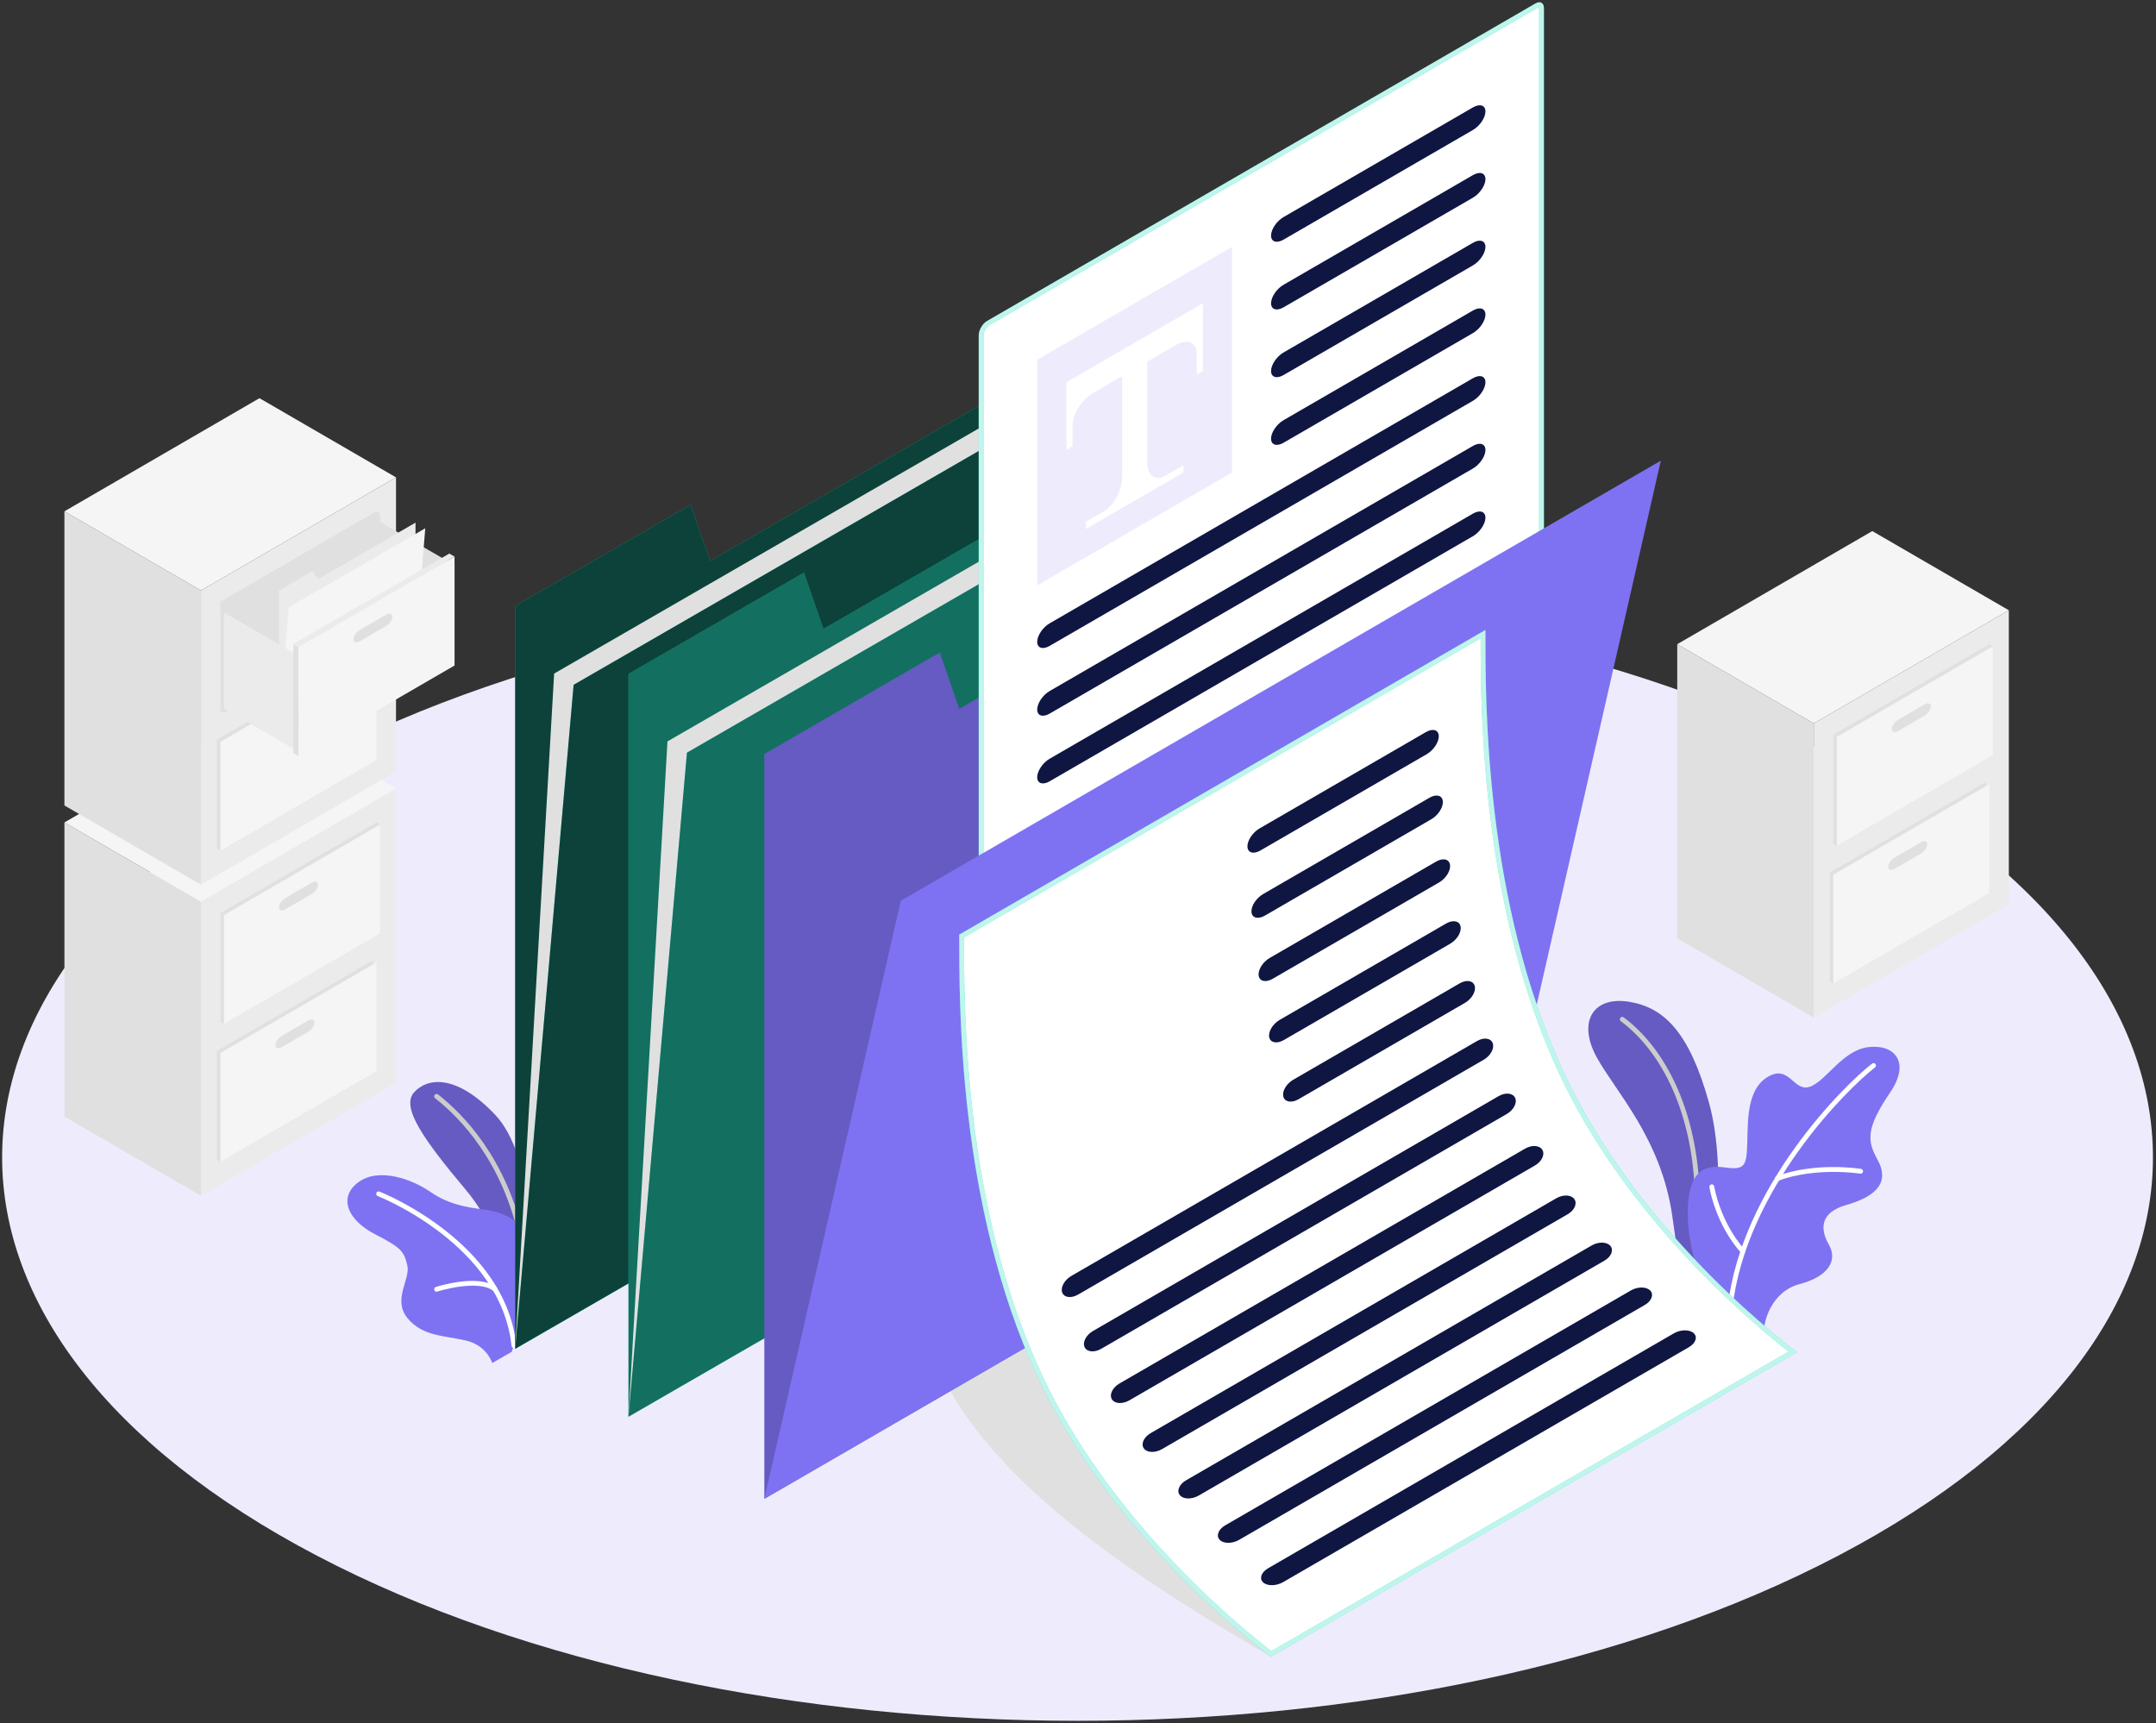<?xml version="1.0" encoding="UTF-8"?>
<svg width="543px" height="434px" viewBox="0 0 543 434" version="1.1" xmlns="http://www.w3.org/2000/svg" xmlns:xlink="http://www.w3.org/1999/xlink">
    <rect x="0" y="0" width="543" height="434" fill="#333333" stroke="none"/>
    <!-- Generator: Sketch 61.2 (89653) - https://sketch.com -->
    <title>Documents (1) copy-01</title>
    <desc>Created with Sketch.</desc>
    <g id="Mockups" stroke="none" stroke-width="1" fill="none" fill-rule="evenodd">
        <g id="مدرسه-copy-31" transform="translate(-125, -223)" fill-rule="nonzero">
            <g id="Documents-(1)-copy-01" transform="translate(125, 223)">
                <g id="Floor" transform="translate(0, 149)" fill="#EEECFC">
                    <g id="XMLID_14269_">
                        <path d="M79.866,242.852 C185.639,298.264 357.133,298.266 462.904,242.854 C568.679,187.44 568.679,97.599 462.904,42.185 C357.131,-13.229 185.638,-13.229 79.865,42.184 C-25.909,97.596 -25.909,187.44 79.866,242.852 Z" id="Path"></path>
                    </g>
                </g>
                <g id="Filing_Cabinets" transform="translate(16, 100)">
                    <g id="Group">
                        <g>
                            <g id="XMLID_14551_" transform="translate(0, 78.067)">
                                <g id="XMLID_608_" transform="translate(0, 28.856)" fill="#E0E0E0">
                                    <polygon id="Path" points="34.614 94.256 0.227 74.309 0.226 0.222 34.614 20.17"></polygon>
                                </g>
                                <g id="XMLID_14275_" transform="translate(33.862, 20.35)" fill="#EBEBEB">
                                    <polygon id="Path" points="0.752 28.675 49.876 0.179 49.878 74.266 0.752 102.761"></polygon>
                                </g>
                                <g id="XMLID_14461_" fill="#F5F5F5">
                                    <polygon id="Path" points="83.738 20.529 34.614 49.025 0.226 29.078 49.352 0.583"></polygon>
                                </g>
                                <g id="XMLID_14543_" transform="translate(38.7, 28.856)">
                                    <g id="XMLID_14535_" fill="#E0E0E0">
                                        <polygon id="Path" points="0.828 23.018 40.128 0.222 41.031 0.746 41.03 28.189 1.731 50.984 0.827 50.459"></polygon>
                                    </g>
                                    <g id="XMLID_14541_" transform="translate(1.209, 0.305)" fill="#F5F5F5">
                                        <polygon id="Path" points="0.522 23.237 39.822 0.441 39.821 27.884 0.521 50.679"></polygon>
                                    </g>
                                    <g id="XMLID_14542_" transform="translate(15.418, 14.885)" fill="#E0E0E0">
                                        <path d="M1.717,4.373 L8.4,0.496 C9.268,-0.007 9.971,0.222 9.971,1.01 C9.971,1.797 9.268,2.843 8.4,3.346 L1.717,7.223 C0.849,7.726 0.146,7.497 0.146,6.711 C0.146,5.921 0.85,4.876 1.717,4.373 Z" id="Path"></path>
                                    </g>
                                </g>
                                <g id="XMLID_14545_" transform="translate(38.396, 63.182)">
                                    <g id="XMLID_14548_" fill="#E0E0E0">
                                        <polygon id="Path" points="0.227 23.416 39.528 0.62 39.525 28.062 40.43 28.586 1.129 51.382 0.226 50.856"></polygon>
                                    </g>
                                    <g id="XMLID_14547_" transform="translate(0.303, 0.91)" fill="#F5F5F5">
                                        <polygon id="Path" points="0.827 23.031 40.128 0.233 40.127 27.676 0.826 50.472"></polygon>
                                    </g>
                                    <g id="XMLID_14546_" transform="translate(14.816, 15.49)" fill="#E0E0E0">
                                        <path d="M1.72,4.165 L8.403,0.289 C9.271,-0.214 9.974,0.016 9.974,0.803 C9.974,1.589 9.27,2.636 8.403,3.14 L1.718,7.016 C0.851,7.519 0.148,7.289 0.149,6.502 C0.149,5.714 0.853,4.668 1.72,4.165 Z" id="Path"></path>
                                    </g>
                                </g>
                            </g>
                            <g id="XMLID_14329_">
                                <g id="XMLID_14332_">
                                    <g id="XMLID_14377_" transform="translate(0, 28.251)" fill="#E0E0E0">
                                        <polygon id="Path" points="34.613 94.567 0.225 74.62 0.225 0.533 34.613 20.479"></polygon>
                                    </g>
                                    <g id="XMLID_14369_" transform="translate(33.862, 19.746)" fill="#EBEBEB">
                                        <polygon id="Path" points="0.751 28.985 49.875 0.49 49.876 74.577 0.751 103.072"></polygon>
                                    </g>
                                    <g id="XMLID_14367_" fill="#F5F5F5">
                                        <polygon id="Path" points="83.737 20.235 34.613 48.73 0.225 28.784 49.35 0.288"></polygon>
                                    </g>
                                    <g id="XMLID_14337_" transform="translate(38.7, 28.251)" fill="#E0E0E0">
                                        <g id="XMLID_14366_">
                                            <polygon id="Path" points="0.826 23.329 40.127 0.532 41.03 1.057 41.029 28.5 1.729 51.295 0.825 50.77"></polygon>
                                        </g>
                                        <g id="XMLID_14338_" transform="translate(15.418, 14.58)">
                                            <path d="M1.716,4.988 L8.399,1.112 C9.266,0.608 9.97,0.838 9.97,1.624 C9.97,2.412 9.266,3.458 8.399,3.961 L1.715,7.837 C0.848,8.34 0.144,8.11 0.144,7.324 C0.145,6.537 0.849,5.492 1.716,4.988 Z" id="Path"></path>
                                        </g>
                                    </g>
                                    <g id="XMLID_14333_" transform="translate(38.396, 63.487)">
                                        <g id="XMLID_14336_" fill="#E0E0E0">
                                            <polygon id="Path" points="0.225 22.816 39.525 0.021 39.524 27.462 40.428 27.987 1.128 50.782 0.225 50.257"></polygon>
                                        </g>
                                        <g id="XMLID_14335_" transform="translate(0.303, 0)" fill="#F5F5F5">
                                            <polygon id="Path" points="0.826 23.341 40.125 0.546 40.124 27.987 0.825 50.782"></polygon>
                                        </g>
                                        <g id="XMLID_14334_" transform="translate(14.816, 14.58)" fill="#E0E0E0">
                                            <path d="M1.717,4.476 L8.4,0.6 C9.267,0.096 9.971,0.327 9.971,1.113 C9.971,1.9 9.269,2.946 8.4,3.449 L1.717,7.325 C0.849,7.828 0.146,7.599 0.146,6.813 C0.148,6.024 0.85,4.979 1.717,4.476 Z" id="Path"></path>
                                        </g>
                                    </g>
                                </g>
                                <g id="XMLID_14328_" transform="translate(38.7, 28.251)">
                                    <g id="XMLID_14544_" fill="#E0E0E0">
                                        <polygon id="Path" points="0.826 23.327 40.125 0.532 40.124 27.974 0.825 50.769"></polygon>
                                    </g>
                                    <g id="XMLID_14557_" transform="translate(37.49, 1.215)" fill="#E0E0E0">
                                        <polygon id="Path" points="22.286 12.874 0.774 0.4 0.773 24.575 22.285 37.05"></polygon>
                                    </g>
                                    <g id="XMLID_14327_" transform="translate(15.418, 3.34)">
                                        <g id="XMLID_14556_" fill="#EBEBEB">
                                            <polygon id="Path" points="0.145 51.333 0.145 17.138 8.578 12.231 9.97 14.289 34.532 0.041 34.533 31.386"></polygon>
                                        </g>
                                        <g id="XMLID_606_" transform="translate(0, 1.215)" fill="#F5F5F5">
                                            <polygon id="Path" points="0.145 50.118 2.6 20.198 36.988 0.252 34.533 30.171"></polygon>
                                        </g>
                                    </g>
                                    <g id="XMLID_14555_" transform="translate(1.209, 25.516)" fill="#EBEBEB">
                                        <polygon id="Path" points="19.266 11.37 0.518 0.495 0.516 24.671 19.265 35.546"></polygon>
                                    </g>
                                    <g id="XMLID_14550_" transform="translate(20.256, 11.845)" fill="#F5F5F5">
                                        <polygon id="Path" points="0.22 22.88 39.519 0.084 39.518 27.527 0.219 50.322"></polygon>
                                    </g>
                                    <g id="XMLID_14553_" transform="translate(33.862, 25.516)" fill="#E0E0E0">
                                        <path d="M2.017,4.926 L8.7,1.049 C9.567,0.546 10.271,0.775 10.271,1.563 C10.271,2.35 9.567,3.395 8.7,3.898 L2.017,7.775 C1.149,8.278 0.446,8.048 0.446,7.261 C0.447,6.475 1.15,5.429 2.017,4.926 Z" id="Path"></path>
                                    </g>
                                    <g id="XMLID_14549_" transform="translate(19.046, 33.716)" fill="#E0E0E0">
                                        <polygon id="Path" points="1.429 1.01 0.12 0.252 0.12 27.692 1.431 28.451"></polygon>
                                    </g>
                                    <g id="XMLID_14554_" transform="translate(19.046, 10.935)" fill="#EBEBEB">
                                        <polygon id="Path" points="0.12 23.032 39.42 0.236 40.729 0.994 1.429 23.79"></polygon>
                                    </g>
                                </g>
                            </g>
                        </g>
                        <g id="XMLID_14331_" transform="translate(406.345, 33.111)">
                            <g id="XMLID_14559_" transform="translate(0, 28.856)" fill="#E0E0E0">
                                <polygon id="Path" points="34.466 94.322 0.077 74.376 0.077 0.287 34.466 20.234"></polygon>
                            </g>
                            <g id="XMLID_14558_" transform="translate(33.862, 20.35)" fill="#EBEBEB">
                                <polygon id="Path" points="0.603 28.739 49.728 0.244 49.729 74.332 0.603 102.827"></polygon>
                            </g>
                            <g id="XMLID_14405_" fill="#F5F5F5">
                                <polygon id="Path" points="83.59 20.595 34.466 49.09 0.077 29.142 49.203 0.649"></polygon>
                            </g>
                            <g id="XMLID_14398_" transform="translate(38.7, 28.856)">
                                <g id="XMLID_14401_" fill="#E0E0E0">
                                    <polygon id="Path" points="0.678 23.083 39.979 0.287 40.882 0.812 40.881 28.254 1.582 51.05 0.677 50.525"></polygon>
                                </g>
                                <g id="XMLID_14400_" transform="translate(1.209, 0.305)" fill="#F5F5F5">
                                    <polygon id="Path" points="0.374 23.303 39.673 0.507 39.672 27.949 0.372 50.744"></polygon>
                                </g>
                                <g id="XMLID_14399_" transform="translate(15.418, 14.885)" fill="#E0E0E0">
                                    <path d="M1.57,4.437 L8.251,0.561 C9.12,0.057 9.822,0.288 9.822,1.074 C9.822,1.861 9.12,2.906 8.251,3.411 L1.568,7.288 C0.7,7.791 -0.003,7.561 -0.003,6.775 C-0.003,5.986 0.701,4.94 1.57,4.437 Z" id="Path"></path>
                                </g>
                            </g>
                            <g id="XMLID_14339_" transform="translate(38.396, 63.182)">
                                <g id="XMLID_14397_" fill="#E0E0E0">
                                    <polygon id="Path" points="0.079 23.482 39.378 0.685 39.378 28.127 40.281 28.652 0.981 51.448 0.077 50.922"></polygon>
                                </g>
                                <g id="XMLID_14392_" transform="translate(0.303, 0.305)" fill="#F5F5F5">
                                    <polygon id="Path" points="0.678 23.701 39.979 0.905 39.978 28.346 0.677 51.143"></polygon>
                                </g>
                                <g id="XMLID_14378_" transform="translate(14.816, 15.49)" fill="#E0E0E0">
                                    <path d="M1.571,4.231 L8.254,0.354 C9.121,-0.149 9.825,0.08 9.825,0.868 C9.825,1.654 9.121,2.7 8.254,3.204 L1.57,7.081 C0.701,7.584 -0.001,7.355 -0.001,6.569 C-2.07703689e-12,5.78 0.703,4.734 1.571,4.231 Z" id="Path"></path>
                                </g>
                            </g>
                        </g>
                    </g>
                </g>
                <g id="Plants" transform="translate(87, 252)">
                    <g id="Group">
                        <g id="XMLID_14453_" transform="translate(0, 20.299)">
                            <g id="XMLID_14442_" transform="translate(15.728, 0)">
                                <path d="M26.564,61.022 C26.564,61.022 26.707,41.805 14.608,27.397 C3.891,14.635 -1.805,6.54 1.579,2.813 C4.962,-0.914 12.203,-1.814 21.996,8.497 C31.788,18.808 32.546,47.416 31.194,53.889 L26.564,61.022 Z" id="Path" fill="#7E72F2"></path>
                                <path d="M28.65,40.361 C28.37,40.361 28.12,40.166 28.059,39.881 C23.826,20.044 12.953,9.077 6.849,4.307 C6.585,4.101 6.539,3.721 6.745,3.456 C6.95,3.193 7.329,3.145 7.594,3.351 C13.828,8.224 24.93,19.417 29.243,39.628 C29.313,39.955 29.105,40.277 28.778,40.347 C28.735,40.357 28.692,40.361 28.65,40.361 Z" id="Path" fill="#FFFFFF"></path>
                                <path d="M26.564,61.022 C26.564,61.022 26.707,41.805 14.608,27.397 C3.891,14.635 -1.805,6.54 1.579,2.813 C4.962,-0.914 12.203,-1.814 21.996,8.497 C31.788,18.808 32.546,47.416 31.194,53.889 L26.564,61.022 Z" id="Path" fill="#000000" opacity="0.2"></path>
                            </g>
                            <g id="XMLID_14438_" transform="translate(0, 23.322)">
                                <path d="M41.88,44.851 L36.965,47.693 C36.965,47.693 35.708,43.273 30.33,42.009 C24.952,40.745 19.357,40.999 15.589,36.325 C11.823,31.652 16.408,26.566 15.589,23.123 C14.77,19.678 14.223,18.688 7.477,15.249 C0.732,11.81 -1.936,6.098 3.142,2.227 C8.219,-1.645 16.472,1.198 21.439,4.595 C25.872,7.628 30.081,8.426 35.021,9.034 C39.961,9.641 48.028,12.41 46.794,23.917 C45.562,35.424 41.88,44.851 41.88,44.851 Z" id="Path" fill="#7E72F2"></path>
                                <path d="M22.95,29.711 C22.694,29.711 22.457,29.547 22.374,29.29 C22.273,28.97 22.448,28.63 22.765,28.528 C23.209,28.386 33.681,25.075 38.103,28.632 C38.363,28.842 38.405,29.222 38.196,29.484 C37.988,29.746 37.607,29.787 37.345,29.576 C33.424,26.422 23.237,29.649 23.135,29.68 C23.074,29.701 23.011,29.711 22.95,29.711 Z" id="Path" fill="#FFFFFF"></path>
                                <path d="M42.435,43.916 C42.13,43.916 41.867,43.686 41.834,43.375 C39.14,17.858 8.447,5.752 8.138,5.633 C7.825,5.512 7.669,5.162 7.789,4.85 C7.909,4.539 8.257,4.381 8.571,4.503 C8.888,4.625 40.263,16.99 43.037,43.249 C43.072,43.581 42.831,43.88 42.499,43.915 C42.478,43.915 42.456,43.916 42.435,43.916 Z" id="Path" fill="#FFFFFF"></path>
                            </g>
                        </g>
                        <g id="XMLID_626_" transform="translate(312.148, 0)">
                            <g id="XMLID_14435_">
                                <path d="M31.211,71.691 C31.35,71.275 36.539,44.513 31.211,25.538 C26.326,8.14 20.057,1.719 11.059,0.304 C2.06,-1.11 -1.845,5.379 2.934,14.171 C7.713,22.963 19.212,34.645 22.038,54.296 C23.202,62.385 24.167,69.415 24.167,69.415 L31.211,71.691 Z" id="Path" fill="#7E72F2"></path>
                                <path d="M28.184,56.328 C28.173,56.328 28.162,56.328 28.15,56.326 C27.816,56.307 27.562,56.021 27.58,55.688 C28.819,34.027 21.723,14.682 9.06,5.203 C8.792,5.003 8.738,4.623 8.937,4.355 C9.137,4.088 9.517,4.032 9.784,4.232 C22.767,13.951 30.05,33.693 28.787,55.756 C28.77,56.079 28.503,56.328 28.184,56.328 Z" id="Path" fill="#FFFFFF"></path>
                                <path d="M31.211,71.691 C31.35,71.275 36.539,44.513 31.211,25.538 C26.326,8.14 20.057,1.719 11.059,0.304 C2.06,-1.11 -1.845,5.379 2.934,14.171 C7.713,22.963 19.212,34.645 22.038,54.296 C23.202,62.385 24.167,69.415 24.167,69.415 L31.211,71.691 Z" id="Path" fill="#000000" opacity="0.2"></path>
                            </g>
                            <g id="XMLID_14431_" transform="translate(25.407, 10.905)">
                                <path d="M19.737,74.725 C19.042,69.751 21.902,62.278 28.686,60.515 C35.468,58.755 38.501,54.841 36.051,50.575 C33.601,46.308 34.179,42.398 40.34,40.623 C46.5,38.849 51.894,35.751 48.343,29.257 C45.77,24.548 45.199,21.498 51.514,12.208 C56.75,4.505 52.47,-0.015 45.909,0.841 C39.349,1.696 35.303,9.506 31.209,10.824 C27.113,12.142 26.155,5.146 20.747,8.271 C15.339,11.398 15.673,19.409 15.501,24.993 C15.33,30.578 14.966,31.844 10.076,31.159 C5.186,30.473 0.415,31.285 0.508,43.122 C0.587,53.282 6.003,65.856 6.003,65.856 L19.737,74.725 Z" id="Path" fill="#7E72F2"></path>
                                <path d="M11.159,67.149 C11.136,67.149 11.113,67.148 11.09,67.146 C10.758,67.108 10.519,66.809 10.556,66.476 C13.963,35.947 40.124,10.205 46.943,4.981 C47.208,4.778 47.587,4.829 47.791,5.095 C47.993,5.362 47.944,5.741 47.678,5.945 C40.946,11.1 15.117,36.508 11.759,66.61 C11.724,66.92 11.462,67.149 11.159,67.149 Z" id="Path" fill="#FFFFFF"></path>
                                <path d="M23.086,34.522 C22.84,34.522 22.609,34.372 22.518,34.128 C22.402,33.815 22.561,33.466 22.874,33.349 C32.634,29.712 43.69,31.426 44.156,31.501 C44.485,31.555 44.71,31.866 44.657,32.196 C44.605,32.525 44.284,32.745 43.964,32.699 C43.854,32.678 32.75,30.96 23.297,34.486 C23.227,34.51 23.156,34.522 23.086,34.522 Z" id="Path" fill="#FFFFFF"></path>
                                <path d="M14.399,52.861 C14.231,52.861 14.065,52.792 13.945,52.656 C7.436,45.275 6.031,36.466 5.974,36.094 C5.924,35.764 6.151,35.455 6.48,35.404 C6.816,35.359 7.119,35.58 7.17,35.911 C7.183,35.998 8.586,44.749 14.852,51.854 C15.074,52.105 15.05,52.488 14.799,52.71 C14.685,52.811 14.543,52.861 14.399,52.861 Z" id="Path" fill="#FFFFFF"></path>
                            </g>
                        </g>
                    </g>
                </g>
                <g id="Folder_2" transform="translate(129, 59)">
                    <g id="XMLID_14534_">
                        <g id="XMLID_14532_">
                            <polygon id="Path" fill="#27DEBF" points="0.743 93.642 0.743 280.716 192.236 170.174 192.235 0.106 49.845 82.306 44.935 68.134"></polygon>
                            <polygon id="Path" fill="#000000" opacity="0.7" points="0.743 93.642 0.743 280.716 192.236 170.174 192.235 0.106 49.845 82.306 44.935 68.134"></polygon>
                        </g>
                        <g id="XMLID_14533_" fill="#E0E0E0">
                            <polygon id="Path" points="0.743 280.716 10.562 110.649 202.054 0.106 192.236 170.174"></polygon>
                        </g>
                        <g id="XMLID_14531_" transform="translate(0, 2.719)">
                            <polygon id="Path" fill="#27DEBF" points="0.743 277.997 15.472 110.764 206.965 0.221 192.236 167.454"></polygon>
                            <polygon id="Path" fill="#000000" opacity="0.7" points="0.743 277.997 15.472 110.764 206.965 0.221 192.236 167.454"></polygon>
                        </g>
                    </g>
                </g>
                <g id="Folder_1_1_" transform="translate(158, 76)">
                    <g id="XMLID_14536_">
                        <g id="XMLID_14539_">
                            <polygon id="Path" fill="#27DEBF" points="0.286 93.728 0.286 280.802 191.779 170.259 191.778 0.193 49.388 82.392 44.478 68.218"></polygon>
                            <polygon id="Path" fill="#000000" opacity="0.5" points="0.286 93.728 0.286 280.802 191.779 170.259 191.778 0.193 49.388 82.392 44.478 68.218"></polygon>
                        </g>
                        <g id="XMLID_14538_" fill="#E0E0E0">
                            <polygon id="Path" points="0.286 280.802 10.105 110.736 201.597 0.192 191.779 170.259"></polygon>
                        </g>
                        <g id="XMLID_14537_" transform="translate(0, 2.719)">
                            <polygon id="Path" fill="#27DEBF" points="0.286 278.082 15.015 110.851 206.508 0.307 191.779 167.54"></polygon>
                            <polygon id="Path" fill="#000000" opacity="0.5" points="0.286 278.082 15.015 110.851 206.508 0.307 191.779 167.54"></polygon>
                        </g>
                    </g>
                </g>
                <g id="Documents" transform="translate(192, 0)">
                    <g id="Group">
                        <g id="XMLID_14341_" transform="translate(47.125, 324.78)" fill="#E0E0E0">
                            <path d="M81.001,92.509 C46.642,72.614 14.766,50.984 0.214,25.603 L44.389,0.023 L81.001,92.509 Z" id="Path"></path>
                        </g>
                        <g id="XMLID_625_">
                            <g id="XMLID_14527_" transform="translate(0, 95.737)">
                                <polygon id="Path" fill="#7E72F2" points="0.509 94.184 0.509 281.762 191.933 170.92 191.932 0.395 49.591 82.815 44.683 68.605"></polygon>
                                <polygon id="Path" fill="#000000" opacity="0.2" points="0.509 94.184 0.509 281.762 191.933 170.92 191.932 0.395 49.591 82.815 44.683 68.605"></polygon>
                            </g>
                            <g id="XMLID_584_" transform="translate(54.375, 0)">
                                <g id="XMLID_527_">
                                    <path d="M1.282,245.381 C0.8,245.381 0.727,244.822 0.727,244.489 L0.727,84.495 C0.727,83.37 1.548,81.946 2.518,81.384 L140.674,1.388 C140.906,1.253 141.125,1.183 141.306,1.183 C141.788,1.183 141.861,1.741 141.861,2.075 L141.861,162.069 C141.861,163.193 141.04,164.618 140.07,165.179 L1.915,245.177 C1.682,245.31 1.463,245.381 1.282,245.381 Z" id="Path" fill="#FFFFFF"></path>
                                    <g id="Group">
                                        <path d="M141.226,1.801 C141.242,1.859 141.257,1.949 141.257,2.073 L141.257,162.067 C141.257,162.97 140.546,164.203 139.768,164.654 L1.612,244.651 C1.501,244.717 1.416,244.747 1.362,244.763 C1.346,244.704 1.332,244.615 1.332,244.489 L1.332,84.495 C1.332,83.592 2.041,82.359 2.82,81.909 L140.976,1.912 C141.089,1.847 141.172,1.815 141.226,1.801 M141.306,0.576 C141.025,0.576 140.708,0.668 140.372,0.862 L2.217,80.858 C1.061,81.527 0.124,83.154 0.124,84.494 L0.124,244.487 C0.124,245.436 0.596,245.985 1.283,245.985 C1.565,245.985 1.883,245.893 2.217,245.699 L140.372,165.703 C141.528,165.034 142.465,163.407 142.465,162.067 L142.465,2.073 C142.465,1.125 141.994,0.576 141.306,0.576 L141.306,0.576 Z" id="Shape" fill="#27DEBF"></path>
                                        <path d="M141.226,1.801 C141.242,1.859 141.257,1.949 141.257,2.073 L141.257,162.067 C141.257,162.97 140.546,164.203 139.768,164.654 L1.612,244.651 C1.501,244.717 1.416,244.747 1.362,244.763 C1.346,244.704 1.332,244.615 1.332,244.489 L1.332,84.495 C1.332,83.592 2.041,82.359 2.82,81.909 L140.976,1.912 C141.089,1.847 141.172,1.815 141.226,1.801 M141.306,0.576 C141.025,0.576 140.708,0.668 140.372,0.862 L2.217,80.858 C1.061,81.527 0.124,83.154 0.124,84.494 L0.124,244.487 C0.124,245.436 0.596,245.985 1.283,245.985 C1.565,245.985 1.883,245.893 2.217,245.699 L140.372,165.703 C141.528,165.034 142.465,163.407 142.465,162.067 L142.465,2.073 C142.465,1.125 141.994,0.576 141.306,0.576 L141.306,0.576 Z" id="Shape" fill="#FFFFFF" opacity="0.7"></path>
                                    </g>
                                </g>
                                <g id="XMLID_583_" transform="translate(14.5, 61.805)">
                                    <g id="XMLID_517_" fill="#EEECFC">
                                        <polygon id="Path" points="0.349 28.791 49.432 0.371 49.432 57.212 0.349 85.634"></polygon>
                                    </g>
                                    <g id="XMLID_544_" transform="translate(7.25, 14.542)" fill="#FFFFFF">
                                        <g id="XMLID_529_">
                                            <path d="M34.819,0.039 L34.819,17.091 L33.282,17.953 C33.282,17.953 33.282,15.614 33.282,12.728 C33.282,9.843 30.941,8.861 28.05,10.534 L7.231,22.588 C4.34,24.26 1.999,27.956 1.999,30.842 L1.999,36.066 L0.46,36.986 L0.46,19.934 L34.819,0.039 Z" id="Path"></path>
                                        </g>
                                        <g id="XMLID_586_" transform="translate(4.833, 12.119)">
                                            <path d="M20.519,31.381 C18.001,32.839 15.96,31.309 15.96,27.961 L15.96,0.61 L9.655,4.051 L9.655,31.611 C9.655,34.959 7.615,38.854 5.097,40.311 L0.536,42.951 L0.536,44.761 L25.079,30.551 L25.079,28.741 C25.079,28.742 23.037,29.923 20.519,31.381 Z" id="Path"></path>
                                        </g>
                                    </g>
                                </g>
                                <g id="XMLID_14283_" transform="translate(73.708, 26.356)" fill="#0F1642">
                                    <g id="XMLID_14297_">
                                        <path d="M0.04,32.978 C0.041,34.547 1.446,35.007 3.18,34.003 L50.893,6.376 C52.625,5.372 54.032,3.286 54.032,1.716 C54.032,0.146 52.627,-0.312 50.893,0.692 L3.18,28.318 C1.445,29.322 0.04,31.409 0.04,32.978 Z" id="Path"></path>
                                    </g>
                                    <g id="XMLID_14296_" transform="translate(0, 16.966)">
                                        <path d="M0.04,33.064 C0.041,34.633 1.446,35.093 3.18,34.089 L50.893,6.462 C52.625,5.458 54.032,3.372 54.032,1.802 C54.032,0.232 52.627,-0.226 50.893,0.778 L3.18,28.404 C1.445,29.409 0.04,31.495 0.04,33.064 Z" id="Path"></path>
                                    </g>
                                    <g id="XMLID_14295_" transform="translate(0, 34.237)">
                                        <path d="M0.04,32.846 C0.041,34.416 1.446,34.875 3.18,33.872 L50.893,6.245 C52.625,5.24 54.032,3.154 54.032,1.584 C54.032,0.015 52.627,-0.444 50.893,0.56 L3.18,28.187 C1.445,29.19 0.04,31.277 0.04,32.846 Z" id="Path"></path>
                                    </g>
                                    <g id="XMLID_14294_" transform="translate(0, 51.203)">
                                        <path d="M0.04,32.932 C0.041,34.502 1.446,34.961 3.18,33.958 L50.893,6.331 C52.625,5.326 54.032,3.241 54.032,1.67 C54.032,0.101 52.627,-0.359 50.893,0.646 L3.18,28.273 C1.445,29.276 0.04,31.363 0.04,32.932 Z" id="Path"></path>
                                    </g>
                                </g>
                                <g id="XMLID_14293_" transform="translate(14.5, 94.525)" fill="#0F1642">
                                    <g id="XMLID_14320_">
                                        <path d="M0.349,67.13 C0.349,68.699 1.754,69.159 3.488,68.154 L110.101,6.417 C111.834,5.412 113.24,3.327 113.24,1.756 C113.24,0.187 111.835,-0.273 110.101,0.732 L3.487,62.469 C1.754,63.473 0.349,65.559 0.349,67.13 Z" id="Path"></path>
                                    </g>
                                    <g id="XMLID_14318_" transform="translate(0, 16.966)">
                                        <path d="M0.349,67.216 C0.349,68.785 1.754,69.245 3.488,68.24 L110.101,6.503 C111.834,5.498 113.24,3.413 113.24,1.842 C113.24,0.273 111.835,-0.187 110.101,0.818 L3.487,62.555 C1.754,63.56 0.349,65.645 0.349,67.216 Z" id="Path"></path>
                                    </g>
                                    <g id="XMLID_14317_" transform="translate(0, 33.932)">
                                        <path d="M0.349,67.302 C0.349,68.871 1.754,69.331 3.488,68.326 L110.101,6.589 C111.834,5.584 113.24,3.499 113.24,1.928 C113.24,0.359 111.835,-0.101 110.101,0.904 L3.487,62.641 C1.754,63.646 0.349,65.733 0.349,67.302 Z" id="Path"></path>
                                    </g>
                                </g>
                            </g>
                            <g id="XMLID_624_" transform="translate(0, 115.127)" fill="#7E72F2">
                                <g id="XMLID_14540_">
                                    <polygon id="Path" points="0.51 262.372 34.866 111.741 226.289 0.9 191.933 151.53"></polygon>
                                </g>
                            </g>
                        </g>
                        <g id="XMLID_623_" transform="translate(49.542, 158.449)">
                            <g id="XMLID_10410_">
                                <path d="M78.624,258.116 C74.87,255.311 38.646,227.539 20.231,187.875 C0.63,145.653 0.646,96.408 0.653,77.872 L0.653,77.295 L131.969,1.259 C131.962,19.965 131.989,69.279 151.66,111.65 C169.648,150.393 204.486,177.847 210.011,182.038 L78.624,258.116 Z" id="Path" fill="#FFFFFF"></path>
                                <g id="Group">
                                    <path d="M131.366,2.308 C131.368,21.792 131.743,70.186 151.114,111.907 C168.497,149.347 201.558,176.276 208.926,181.969 L78.669,257.392 C73.577,253.543 38.713,226.244 20.781,187.619 C1.236,145.521 1.253,96.374 1.259,77.872 L1.259,77.645 L131.366,2.308 M132.575,0.209 L0.05,76.944 C0.05,94.378 -0.317,145.049 19.685,188.131 C39.318,230.419 78.585,258.839 78.585,258.839 L211.11,182.104 C211.11,182.104 171.843,153.682 152.21,111.394 C132.207,68.314 132.575,17.643 132.575,0.209 L132.575,0.209 Z" id="Shape" fill="#27DEBF"></path>
                                    <path d="M131.366,2.308 C131.368,21.792 131.743,70.186 151.114,111.907 C168.497,149.347 201.558,176.276 208.926,181.969 L78.669,257.392 C73.577,253.543 38.713,226.244 20.781,187.619 C1.236,145.521 1.253,96.374 1.259,77.872 L1.259,77.645 L131.366,2.308 M132.575,0.209 L0.05,76.944 C0.05,94.378 -0.317,145.049 19.685,188.131 C39.318,230.419 78.585,258.839 78.585,258.839 L211.11,182.104 C211.11,182.104 171.843,153.682 152.21,111.394 C132.207,68.314 132.575,17.643 132.575,0.209 L132.575,0.209 Z" id="Shape" fill="#FFFFFF" opacity="0.7"></path>
                                </g>
                            </g>
                            <g id="XMLID_545_" transform="translate(25.375, 24.542)" fill="#0F1642">
                                <g id="XMLID_585_" transform="translate(47.125, 0)">
                                    <path d="M45.088,1.396 L3.175,25.665 C1.442,26.669 0.074,28.727 0.131,30.263 C0.19,31.799 1.653,32.23 3.387,31.226 L45.298,6.957 C47.032,5.954 48.379,3.895 48.321,2.359 C48.264,0.824 46.822,0.393 45.088,1.396 Z" id="Path"></path>
                                </g>
                                <g id="XMLID_589_" transform="translate(48.031, 16.966)">
                                    <path d="M45.074,0.966 L3.163,25.235 C1.428,26.238 0.117,28.266 0.245,29.761 C0.375,31.255 1.896,31.653 3.63,30.648 L45.543,6.379 C47.277,5.376 48.565,3.351 48.437,1.857 C48.307,0.362 46.807,-0.038 45.074,0.966 Z" id="Path"></path>
                                </g>
                                <g id="XMLID_591_" transform="translate(49.542, 32.72)">
                                    <path d="M45.238,1.295 L3.325,25.564 C1.59,26.568 0.338,28.56 0.545,30.009 C0.752,31.46 2.337,31.821 4.07,30.816 L45.983,6.548 C47.716,5.543 48.944,3.556 48.737,2.105 C48.532,0.654 46.972,0.291 45.238,1.295 Z" id="Path"></path>
                                </g>
                                <g id="XMLID_592_" transform="translate(51.958, 48.475)">
                                    <path d="M45.334,1.139 L3.422,25.407 C1.687,26.411 0.5,28.366 0.784,29.772 C1.068,31.178 2.719,31.499 4.453,30.495 L46.365,6.227 C48.099,5.223 49.26,3.274 48.975,1.869 C48.691,0.463 47.067,0.135 45.334,1.139 Z" id="Path"></path>
                                </g>
                                <g id="XMLID_594_" transform="translate(55.583, 63.924)">
                                    <path d="M45.117,0.768 L3.204,25.037 C1.471,26.04 0.352,27.956 0.723,29.31 C1.094,30.665 2.814,30.947 4.548,29.941 L46.46,5.672 C48.194,4.669 49.284,2.761 48.913,1.407 C48.542,0.052 46.851,-0.236 45.117,0.768 Z" id="Path"></path>
                                </g>
                                <g id="XMLID_595_" transform="translate(0, 78.466)">
                                    <path d="M105.062,0.753 L2.912,59.902 C1.178,60.907 0.134,62.779 0.604,64.077 C1.073,65.375 2.873,65.609 4.606,64.605 L106.756,5.457 C108.49,4.452 109.502,2.591 109.033,1.293 C108.564,-0.007 106.796,-0.251 105.062,0.753 Z" id="Path"></path>
                                </g>
                                <g id="XMLID_596_" transform="translate(6.042, 92.102)">
                                    <path d="M104.464,0.993 L2.314,60.142 C0.58,61.146 -0.371,62.967 0.203,64.206 C0.776,65.444 2.655,65.63 4.389,64.626 L106.539,5.476 C108.274,4.473 109.204,2.66 108.632,1.422 C108.059,0.183 106.198,-0.011 104.464,0.993 Z" id="Path"></path>
                                </g>
                                <g id="XMLID_597_" transform="translate(12.083, 105.432)">
                                    <path d="M105.085,0.888 L2.935,60.037 C1.201,61.04 0.338,62.813 1.025,63.985 C1.711,65.157 3.691,65.283 5.427,64.28 L107.576,5.13 C109.311,4.126 110.141,2.373 109.454,1.2 C108.766,0.028 106.818,-0.116 105.085,0.888 Z" id="Path"></path>
                                </g>
                                <g id="XMLID_598_" transform="translate(20.542, 117.551)">
                                    <path d="M104.491,1.268 L2.341,60.416 C0.608,61.42 -0.17,63.145 0.62,64.258 C1.411,65.369 3.47,65.446 5.204,64.442 L107.354,5.292 C109.088,4.289 109.84,2.584 109.048,1.472 C108.257,0.361 106.223,0.263 104.491,1.268 Z" id="Path"></path>
                                </g>
                                <g id="XMLID_599_" transform="translate(29, 129.669)">
                                    <path d="M104.946,1.036 L2.796,60.186 C1.062,61.189 0.36,62.873 1.243,63.931 C2.125,64.989 4.257,65.024 5.992,64.019 L108.142,4.87 C109.876,3.867 110.555,2.204 109.673,1.146 C108.789,0.087 106.679,0.033 104.946,1.036 Z" id="Path"></path>
                                </g>
                                <g id="XMLID_600_" transform="translate(39.573, 140.576)">
                                    <path d="M104.247,1.458 L2.098,60.608 C0.362,61.611 -0.269,63.254 0.698,64.264 C1.665,65.273 3.863,65.269 5.598,64.265 L107.748,5.116 C109.482,4.112 110.094,2.489 109.128,1.48 C108.16,0.47 105.982,0.454 104.247,1.458 Z" id="Path"></path>
                                </g>
                                <g id="XMLID_601_" transform="translate(50.448, 151.483)">
                                    <path d="M104.172,1.366 L2.022,60.514 C0.288,61.518 -0.277,63.122 0.773,64.085 C1.822,65.047 4.089,65.002 5.823,63.997 L107.973,4.849 C109.707,3.845 110.252,2.261 109.202,1.299 C108.152,0.337 105.904,0.361 104.172,1.366 Z" id="Path"></path>
                                </g>
                            </g>
                        </g>
                    </g>
                </g>
            </g>
        </g>
    </g>
</svg>